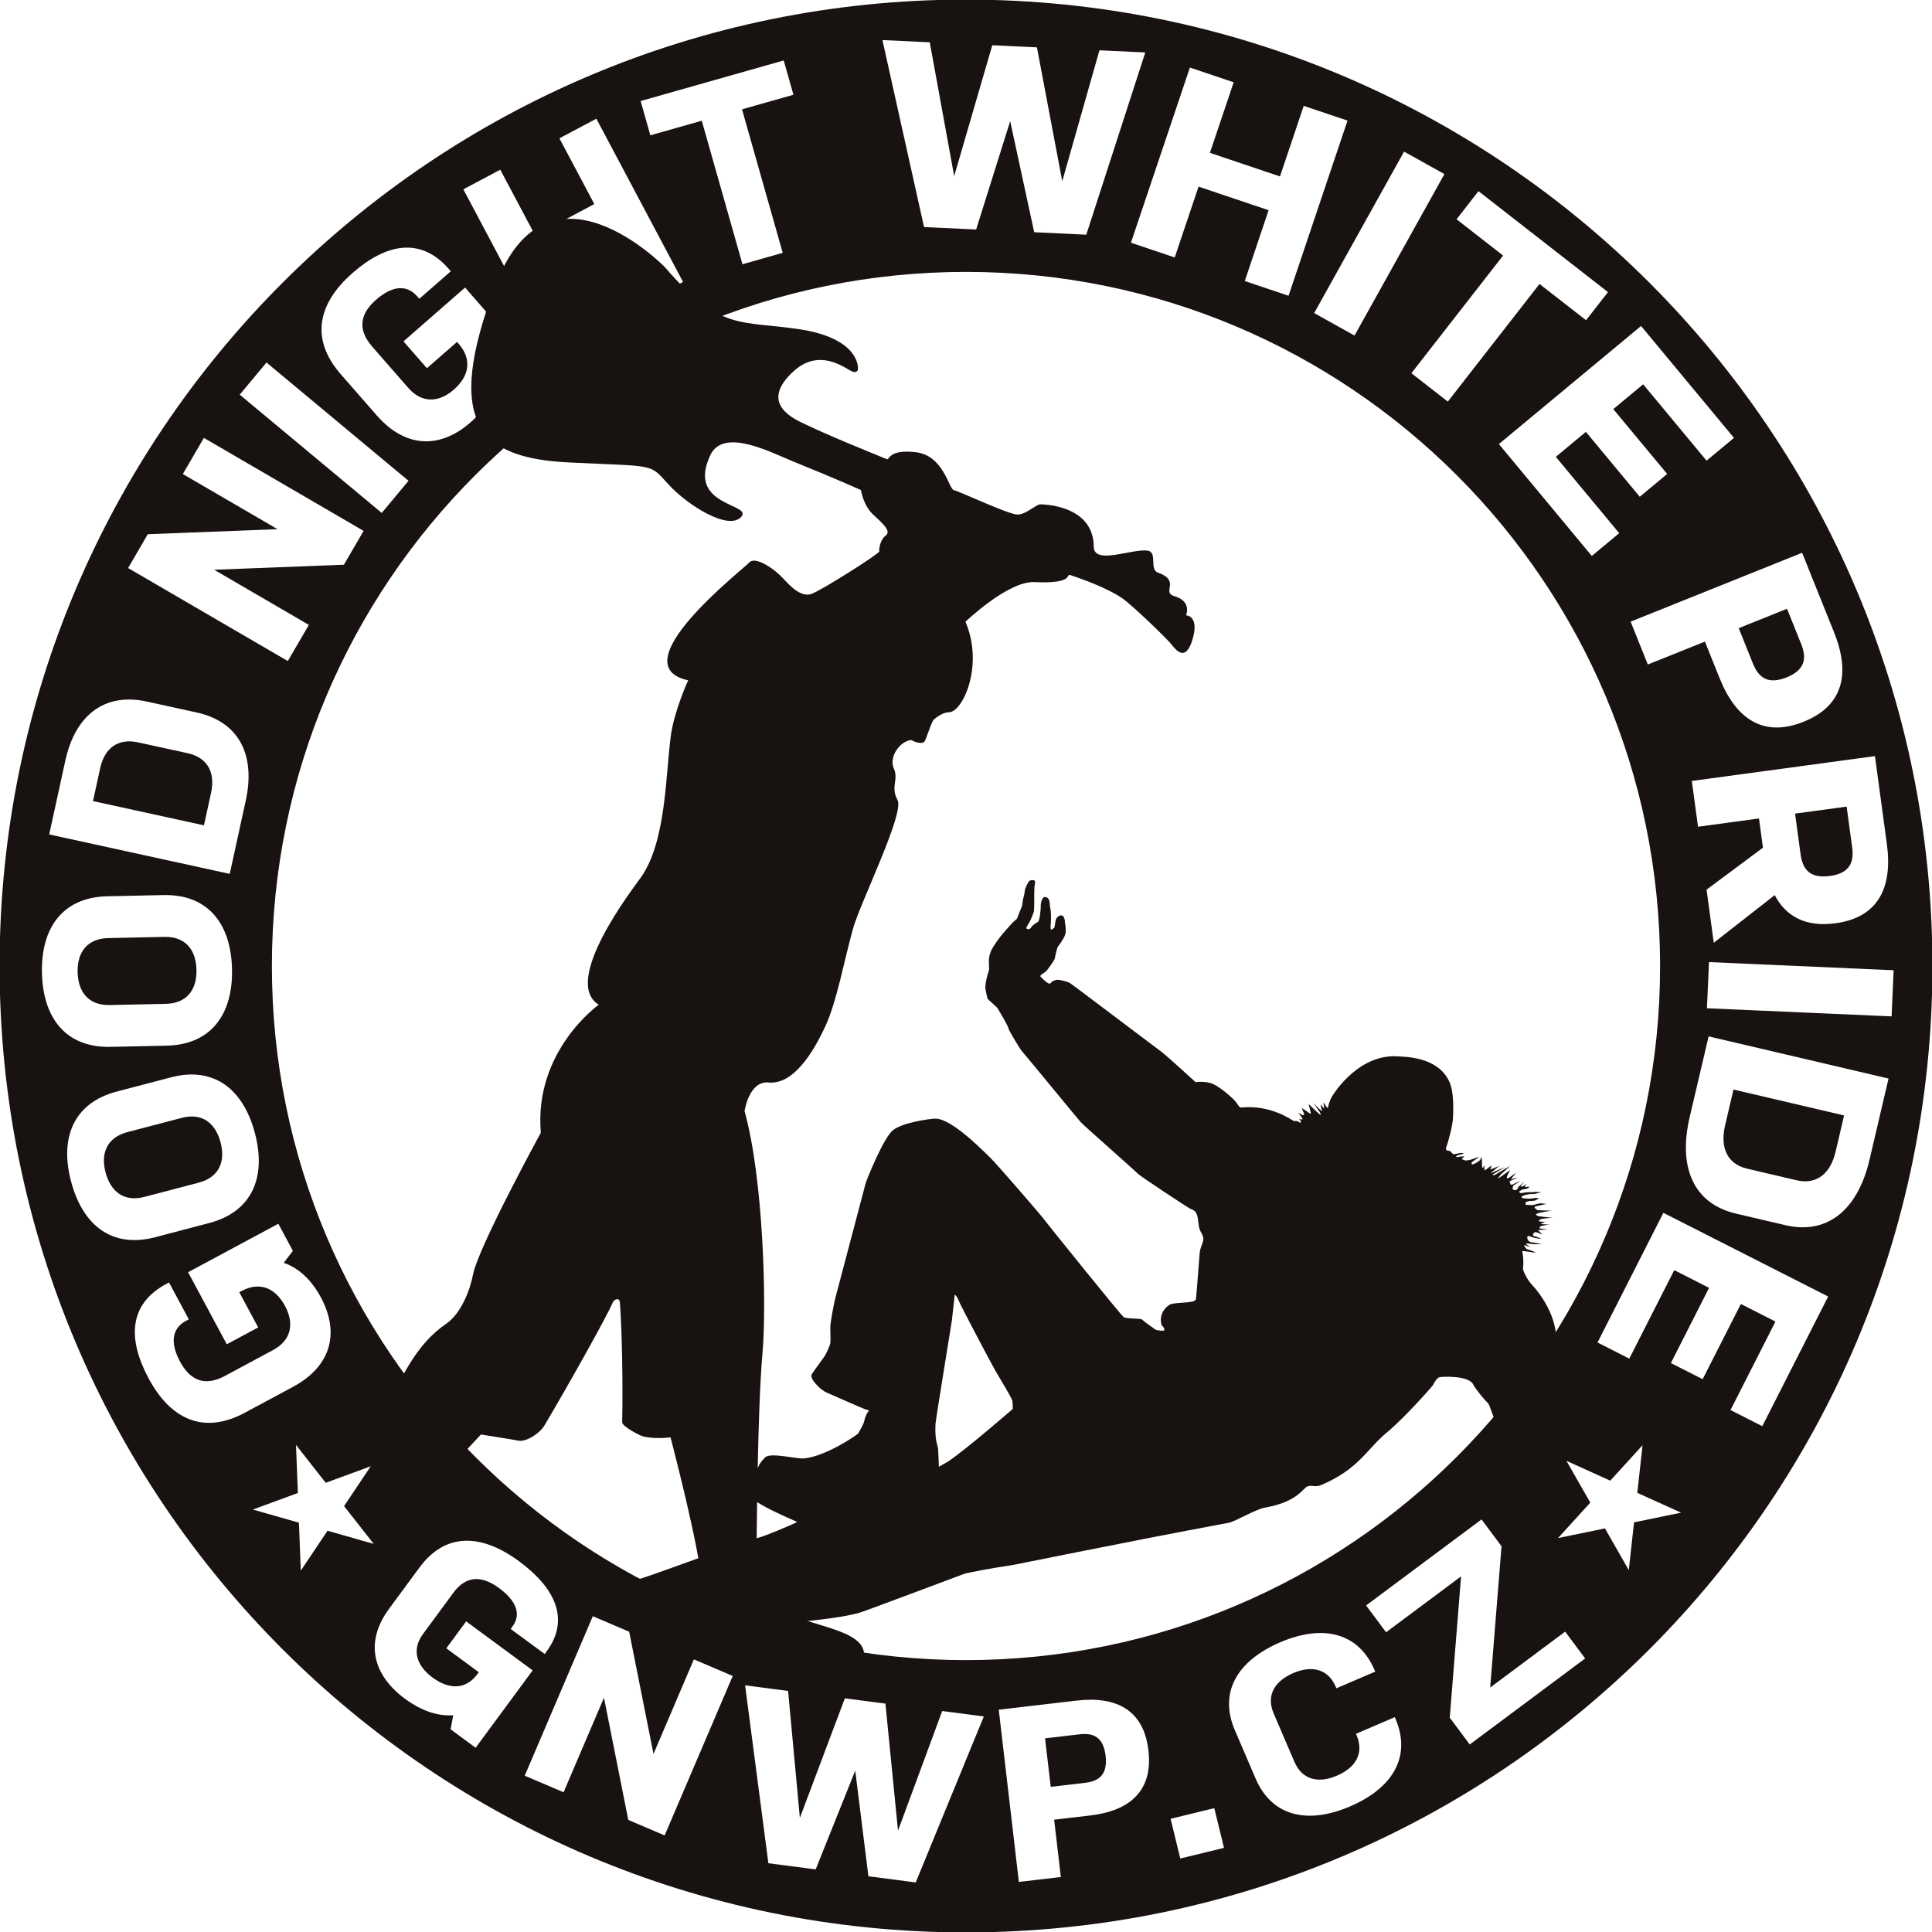 <?xml version="1.0" encoding="UTF-8" standalone="no"?>
<!-- Created with Inkscape (http://www.inkscape.org/) -->

<svg
   xmlns:dc="http://purl.org/dc/elements/1.1/"
   xmlns:cc="http://creativecommons.org/ns#"
   xmlns:rdf="http://www.w3.org/1999/02/22-rdf-syntax-ns#"
   xmlns:svg="http://www.w3.org/2000/svg"
   xmlns="http://www.w3.org/2000/svg"
   xmlns:sodipodi="http://sodipodi.sourceforge.net/DTD/sodipodi-0.dtd"
   xmlns:inkscape="http://www.inkscape.org/namespaces/inkscape"
   width="500mm"
   height="500mm"
   viewBox="0 0 1771.653 1771.653"
   id="svg3493"
   version="1.1"
   inkscape:version="0.91 r"
   sodipodi:docname="gnwp_kytara.svg">
  <defs
     id="defs3495" />
  <sodipodi:namedview
     id="base"
     pagecolor="#ffffff"
     bordercolor="#666666"
     borderopacity="1.0"
     inkscape:pageopacity="0.0"
     inkscape:pageshadow="2"
     inkscape:zoom="0.125"
     inkscape:cx="97.177516"
     inkscape:cy="1002.0757"
     inkscape:document-units="px"
     inkscape:current-layer="layer1"
     showgrid="false"
     inkscape:window-width="1280"
     inkscape:window-height="721"
     inkscape:window-x="0"
     inkscape:window-y="25"
     inkscape:window-maximized="1" />
  <g
     inkscape:label="Layer 1"
     inkscape:groupmode="layer"
     id="layer1"
     transform="translate(0,719.291)">
    <path
       d="m 515.196,725.473 c -2.185,-2.171 -4.9,-4.402 -8.293,-6.687 -9.15,-6.162 -1.288,13.898 8.293,6.687"
       style="fill:#181210;fill-opacity:1;fill-rule:nonzero;stroke:none"
       id="path100"
       inkscape:connector-curvature="0" />
    <path
       d="m 928.721,572.693 c 0,0 -42.25,36.752 -58.936,47.974 -2.224,1.494 -8.864,5.02 -8.864,5.02 0,0 -0.524,-16.002 -0.81,-17.403 -0.764,-3.685 -2.895,-7.297 -2.258,-21.826 0.139,-3.4 14.688,-92.302 15,-94.759 0.299,-2.457 2.676,-23.877 2.676,-23.877 0,0 2.198,1.534 3.466,5.285 1.275,3.738 30.637,59.202 34.063,65.092 3.42,5.883 14.727,24.229 15.219,26.932 0.498,2.676 0.445,7.563 0.445,7.563 z m 498.158,-67.934 c -2.125,-25.577 -21.799,-45.584 -22.291,-46.108 -4.19,-4.542 -8.081,-12.775 -7.961,-14.243 0.943,-11.062 -0.837,-16.281 -0.837,-16.281 0,0 0.525,-0.365 3.22,0.02 2.669,0.359 7.324,1.295 8.805,1.115 1.474,-0.179 -5.352,-2.251 -7.178,-2.935 -1.813,-0.71 -2.902,-3.161 -2.902,-3.161 0,0 -1.062,-0.91 1.242,-0.325 2.331,0.591 4.263,1.421 4.263,1.421 0,0 -1.182,-1.169 -2.39,-1.706 -1.215,-0.531 -1.541,-1.301 -1.541,-1.301 0,0 1.235,-0.312 2.583,-0.252 1.361,0.06 1.208,0.544 5.159,0.598 3.931,0.046 6.905,0.113 6.905,0.113 0,0 -4.887,-1.242 -7.337,-1.494 -2.47,-0.226 -3.918,-0.538 -5.099,-1.826 -1.182,-1.282 -0.976,-3.24 -0.976,-3.24 0,0 -0.146,-1.733 2.483,-0.671 5.671,2.284 10.511,2.231 10.511,2.231 0,0 -2.165,-0.963 -4.11,-1.653 -1.946,-0.697 -3.765,-1.016 -3.738,-1.64 0.014,-0.618 0.345,-2.417 1.813,-2.722 1.507,-0.312 3.586,0.704 5.89,1.78 2.284,1.096 -3.094,-3.712 -3.094,-3.712 0,0 4.11,-0.498 5.199,-0.445 1.109,0.046 3.473,-0.113 3.473,-0.113 l -7.211,-1.169 c 0,0 -0.312,-1.494 1.793,-2.151 2.125,-0.631 7.33,-1.149 7.33,-1.149 l -8.107,-0.604 c 0,0 2.138,-1.255 3.752,-1.554 1.62,-0.299 -5.113,-0.837 -5.113,-0.837 0,0 -1.042,-1.275 1.932,-2.138 2.988,-0.843 10.139,-1.155 10.139,-1.155 l -11.872,-1.368 c 0,0 -4.993,-1.082 -2.231,-2.45 2.769,-1.361 13.413,-2.729 13.413,-2.729 l -12.782,-0.432 c 0,0 -4.561,-2.669 -2.065,-3.426 2.497,-0.744 10.059,-2.264 10.059,-2.264 0,0 -4.396,-0.684 -5.87,-0.624 -1.481,0.053 -5.73,1.713 -7.33,1.64 -1.6,-0.073 -5.531,-0.246 -5.531,-0.246 0,0 -1.388,-2.025 0.87,-2.902 2.257,-0.89 3.214,-0.478 6.188,-0.837 2.975,-0.359 3.154,-1.72 4.754,-1.892 1.613,-0.153 -2.291,-0.963 -3.785,-0.637 -1.494,0.299 -4.083,0.671 -5.817,0.598 -1.713,-0.08 -5.398,-0.239 -5.976,-0.876 -0.604,-0.651 -0.08,-1.361 1.673,-2.032 1.746,-0.651 5.744,-1.467 7.457,-1.394 1.72,0.08 1.946,0.212 4.19,-0.425 2.258,-0.644 4.601,-1.029 4.601,-1.029 0,0 -5.006,-0.71 -7.131,-0.312 -2.092,0.392 -4.409,-0.073 -6.521,0.199 -2.105,0.279 -3.719,0.584 -4.841,0.784 -1.109,0.193 -2.032,-1.335 -2.032,-1.335 0,0 1.527,-1.162 2.404,-1.607 0.883,-0.471 2.868,-0.604 4.741,-1.155 1.873,-0.525 2.663,-1.846 2.663,-1.846 0,0 -3.094,0.352 -4.084,0.305 -0.969,-0.04 1.122,-3.021 1.122,-3.021 l -3.187,2.57 -2.33,-0.106 3.765,-4.628 -5.631,5.159 c 0,0 -0.87,2.915 -2.59,2.961 -1.733,0.046 -2.928,-0.863 -2.782,-1.341 0.153,-0.498 0.392,-3.32 1.514,-3.513 1.122,-0.199 5.578,-3.705 5.578,-3.705 l -7.669,3.619 -1.215,-0.299 -0.97,-3.008 8.267,-3.453 -7.085,1.667 4.934,-6.056 -7.237,5.206 c 0,0 -2.483,0.511 -0.737,-2.736 1.74,-3.254 2.424,-4.807 2.424,-4.807 l -11.434,8.101 c 0,0 2.643,-4.19 4.037,-5.226 1.421,-1.049 7.324,-6.706 7.324,-6.706 l -14.535,8.599 -1.839,-0.445 11.886,-7.111 -13.798,5.903 8.313,-6.892 -8.147,3.34 1.149,-3.898 -5.996,4.555 c 0,0 -1.042,-0.916 -0.445,-3.479 0.598,-2.55 -1.54,1.428 -1.54,1.428 0,0 -0.883,0.312 -0.777,-4.602 0.086,-4.92 -0.989,-5.823 -0.989,-5.823 0,0 0.405,2.105 -1.507,3.745 -1.919,1.64 -5.445,3.32 -6.428,3.28 -0.989,-0.04 -1.022,-1.892 0.85,-2.902 1.912,-1.042 5.365,-4.203 5.365,-4.203 0,0 -7.609,3.114 -9.09,3.167 -1.461,0.06 -2.51,0.637 -4.097,0.186 -1.587,-0.432 -3.513,-1.268 -1.879,-2.171 1.64,-0.916 1.301,-1.421 1.301,-1.421 0,0 -3.2,-0.013 -5.073,0.511 -1.866,0.531 -3.287,-0.75 -0.91,-1.401 2.344,-0.624 5.604,-1.58 5.604,-1.58 0,0 -0.956,-1.149 -3.44,-0.531 -2.477,0.637 -5.949,1.096 -5.949,1.096 l -3.393,-3.194 c 0,0 -4.668,0.491 -3.127,-3.373 2.065,-5.252 5.863,-20.166 6.162,-26.733 0.285,-6.534 1.149,-23.844 -3.486,-33.625 -10.75,-22.596 -40.066,-22.39 -47.018,-22.875 -34.256,-2.397 -57.224,30.717 -61.36,38.492 -0.485,0.93 -3.486,8.605 -2.756,9.289 -1.853,-1.733 -4.396,-5.631 -3.871,-5.186 -0.837,-0.724 0.299,3.38 0.405,4.768 0.12,1.408 -2.078,-1.985 -2.915,-2.902 -0.823,-0.903 0.286,3.42 0.286,3.42 0,0 1.448,2.576 0.086,1.899 -1.361,-0.671 -7.417,-7.105 -7.417,-7.105 l 5.963,8.526 c 0,0 1.68,3.28 0.094,2.178 -1.614,-1.116 -10.451,-9.767 -10.451,-9.767 0,0 1.946,7.311 2.078,8.439 0.119,1.129 -1.388,0.113 -3.074,-1.182 -1.68,-1.288 -5.325,-3.539 -5.325,-3.539 0,0 1.328,3.287 2.125,4.967 0.803,1.687 -1.202,1.673 -1.202,1.673 l -4.064,-2.251 c 0,0 1.242,1.434 3.107,4.137 1.886,2.689 -0.16,1.979 -0.16,1.979 l -2.065,-0.611 c 0,0 -0.432,-0.179 0.823,1.175 1.242,1.341 0.478,2.623 0.478,2.623 0,0 -1.348,-0.843 -3.127,-1.521 -1.793,-0.697 -1.494,0.286 -3.287,-0.339 -1.766,-0.611 -20.424,-14.893 -47.635,-12.284 -2.231,0.212 -2.962,-1.786 -5.099,-4.801 -2.138,-3.015 -13.399,-13.041 -20.664,-16.494 -7.058,-3.353 -16.54,-1.959 -16.54,-1.959 0,0 -25.949,-23.844 -31.533,-28.007 -20.212,-15.086 -80.988,-61.174 -83.485,-62.748 -2.457,-1.574 -9.243,-3.021 -11.241,-3.114 -1.992,-0.086 -4.349,0.963 -5.624,1.992 -1.268,1.023 -1.016,2.025 -2.975,1.315 -1.972,-0.704 -7.357,-6.162 -7.357,-6.162 0,0 -0.405,-1.089 1.122,-2.185 1.494,-1.076 3.366,-1.627 5.246,-4.157 1.886,-2.53 6.295,-8.493 6.673,-10.079 0.372,-1.567 1.899,-9.342 2.928,-11.115 0.133,-0.047 5.146,-6.653 6.653,-10.856 0.79,-2.198 0.598,-4.748 0.511,-6.514 -0.06,-1.773 -0.797,-4.648 -0.797,-6.335 0,-1.7 -1.089,-4.821 -3.154,-5 -2.078,-0.159 -4.635,2.105 -5.206,4.389 -0.551,2.284 -0.817,6.354 -1.374,7.018 -0.564,0.664 -1.985,1.448 -2.689,1.806 -0.717,0.352 -0.704,-3.187 -0.465,-5.405 0.252,-2.224 0.286,-8.293 0.033,-11.228 -0.259,-2.935 -1.049,-5.71 -0.976,-7.251 0.06,-1.527 -0.744,-4.362 -1.7,-5.106 -0.976,-0.737 -3.234,-1.985 -4.714,0.179 -1.474,2.165 -1.926,5.604 -1.853,7.457 0.06,1.853 -0.325,5.598 -0.764,8.499 -0.432,2.915 -0.943,5.358 -2.105,5.916 -1.195,0.564 -4.13,2.59 -5.006,3.625 -0.883,1.036 -2.065,2.908 -2.829,2.868 -0.764,-0.027 -2.603,-0.339 -2.57,-1.102 0.04,-0.764 2.178,-4.137 3.194,-5.856 0.989,-1.726 3.845,-8.692 3.891,-9.84 0.06,-1.149 0.385,-8.904 0.239,-10.604 -0.146,-1.7 0.106,-9.535 0.179,-11.142 0.06,-1.614 1.388,-5.478 -0.047,-6.162 -1.434,-0.677 -3.898,-0.405 -4.874,0.71 -0.956,1.109 -3.898,6.447 -4.024,9.362 -0.133,2.922 -1.255,5.717 -1.554,7.244 -0.299,1.521 -0.717,5.969 -0.969,6.255 -0.239,0.305 -4.07,10.219 -4.396,11.122 -0.358,0.903 -2.171,1.985 -3.453,3.234 -1.288,1.255 -6.235,6.799 -9.303,10.365 -3.081,3.546 -9.794,12.563 -11.54,17.191 -1.733,4.608 -1.633,7.304 -1.613,10.299 0.04,3.008 0.717,5.113 -0.425,8.22 -1.149,3.094 -2.669,9.814 -2.822,13.187 -0.153,3.373 1.806,9.767 1.912,10.843 0.106,1.082 7.835,7.045 9.137,8.944 1.315,1.906 10.046,16.832 9.987,18.213 -0.06,1.388 10.81,19.714 12.742,21.64 1.912,1.932 51.294,62.15 53.777,64.866 3.094,3.386 50.583,45.132 52.104,47.044 1.541,1.912 45.378,30.829 48.147,32.191 2.795,1.361 5.246,1.693 6.487,6.441 1.268,4.734 1.016,10.929 3.068,14.449 2.51,4.25 3.094,6.52 2.125,9.621 -1.003,3.121 -2.59,6.288 -2.902,9.734 -0.299,3.426 -3.2,42.177 -3.499,42.987 -1.468,3.991 -19.933,2.165 -24.223,4.934 -10.08,6.501 -8.42,17.716 -6.56,19.409 1.853,1.706 3.034,4.595 0.12,4.389 -2.915,-0.193 -5.744,-0.319 -7.165,-1.54 -1.408,-1.215 -10.299,-7.171 -11.321,-8.619 -0.996,-1.428 -14.429,-0.591 -17.045,-2.324 -2.616,-1.726 -73.724,-90.178 -74.952,-92.01 -1.222,-1.819 -42.429,-49.494 -46.872,-53.605 -4.436,-4.104 -35.238,-36.546 -50.862,-36.387 -5.305,0.046 -29.827,3.466 -38.844,10.511 -8.685,6.779 -24.402,45.856 -25.252,49.216 -0.837,3.34 -26.686,101.286 -27.602,104.48 -0.91,3.194 -4.827,22.549 -4.681,27.861 0.153,5.325 0.332,11.647 0,13.924 -0.325,2.304 -4.362,10.704 -5.378,12.078 -3.679,5 -11.547,15.803 -11.906,16.866 -0.359,1.062 0.598,3.785 1.109,4.502 0.511,0.717 5.996,9.103 14.01,12.251 3.061,1.208 31.759,14.077 34.342,14.887 2.583,0.803 3.453,0.843 3.453,0.843 0,0 -3.406,3.785 -4.482,9.754 -0.631,3.479 -4.608,9.621 -5.578,11.474 -0.498,0.969 -29.501,21.115 -49.833,22.921 -6.7,0.591 -30.484,-5.697 -35.285,-1.096 -5.837,5.644 -5.538,7.516 -8.134,11.766 -1.421,2.324 -3.785,0.08 -4.741,1.6 -3.008,4.668 -6.089,8.479 -6.593,15.292 -0.823,10.989 49.322,30.484 48.684,30.783 -7.377,3.532 -29.156,12.649 -34.661,14.09 -24.913,6.467 -111.286,40.464 -117.548,39.953 -8.586,-0.671 -35.464,-28.871 -63.14,-5.378 -0.179,0.139 -0.345,0.252 -0.511,0.378 19.575,19.389 1.766,27.802 23.386,29.037 2.377,0.139 48.293,18.585 54.574,17.191 18.864,-4.197 67.715,-5.08 65.696,-5.166 3.692,0.159 2.105,13.526 3.061,14.98 3.725,5.651 25.332,-6.667 29.893,-7.915 17.868,-4.827 70.058,-6.467 96.612,-14.11 5.671,-1.633 92.495,-34.422 95.616,-35.517 3.127,-1.096 29.528,-6.069 41.075,-7.51 4.422,-0.551 97.734,-19.966 201.902,-39.448 5.458,-1.023 24.628,-12.37 32.762,-13.791 30.438,-5.305 34.94,-18.001 39.169,-19.508 4.23,-1.514 7.165,1.056 12.682,-1.282 34.415,-14.555 41.832,-33.08 60.444,-48.425 15.239,-12.576 40.564,-41.048 42.091,-43.306 0.133,-0.192 0.239,-0.378 0.299,-0.531 0.85,-1.959 3.32,-5.85 5.365,-6.527 2.019,-0.677 27.138,-1.846 31.102,6.607 1.627,3.486 10.657,14.674 13.26,16.733 4.276,3.386 19.143,70.57 34.508,38.631 l 34.521,-81.207 c -1.341,-2.543 -6.169,-17.662 -6.335,-19.648"
       style="fill:#181210;fill-opacity:1;fill-rule:nonzero;stroke:none"
       id="path102"
       inkscape:connector-curvature="0" />
    <path
       d="m 152.002,201.239 c 19.117,-0.412 28.552,-12.749 28.167,-31.075 -0.405,-18.811 -10.365,-30.743 -29.488,-30.325 l -51.34,1.102 c -19.123,0.405 -28.559,12.749 -28.154,31.075 0.405,18.818 10.345,30.736 29.482,30.325 l 51.334,-1.102"
       style="fill:#181210;fill-opacity:1;fill-rule:nonzero;stroke:none"
       id="path104"
       inkscape:connector-curvature="0" />
    <path
       d="m 182.154,365.22 c 18.512,-4.86 24.807,-19.057 20.152,-36.786 -4.781,-18.2 -17.224,-27.483 -35.73,-22.622 l -49.667,13.028 c -18.512,4.854 -24.807,19.05 -20.159,36.779 4.774,18.207 17.224,27.483 35.736,22.629 l 49.667,-13.028"
       style="fill:#181210;fill-opacity:1;fill-rule:nonzero;stroke:none"
       id="path106"
       inkscape:connector-curvature="0" />
    <path
       d="m 171.975,-28.617 -45.437,-9.927 c -18.692,-4.084 -30.743,5.704 -34.661,23.605 l -6.607,30.245 101.758,22.231 6.494,-29.76 c 4.017,-18.386 -2.862,-32.31 -21.547,-36.394"
       style="fill:#181210;fill-opacity:1;fill-rule:nonzero;stroke:none"
       id="path108"
       inkscape:connector-curvature="0" />
    <path
       d="m 990.114,871.054 -31.799,3.712 5.199,44.481 31.806,-3.725 c 12.915,-1.514 20.484,-7.875 18.506,-24.82 -1.985,-16.925 -11.029,-21.129 -23.711,-19.648"
       style="fill:#181210;fill-opacity:1;fill-rule:nonzero;stroke:none"
       id="path110"
       inkscape:connector-curvature="0" />
    <path
       d="m 1638.382,-98.151 c 16.846,-6.766 18.552,-17.47 13.366,-30.411 l -13.054,-32.476 -44.276,17.782 13.041,32.47 c 5.305,13.2 14.057,19.402 30.922,12.636"
       style="fill:#181210;fill-opacity:1;fill-rule:nonzero;stroke:none"
       id="path112"
       inkscape:connector-curvature="0" />
    <path
       d="m 1678.043,83.984 c 18.001,-2.444 22.264,-12.403 20.398,-26.221 l -5.073,-37.383 -47.29,6.414 5.086,37.383 c 1.899,14.083 8.878,22.244 26.879,19.807"
       style="fill:#181210;fill-opacity:1;fill-rule:nonzero;stroke:none"
       id="path114"
       inkscape:connector-curvature="0" />
    <path
       d="m 1565.278,205.28 1.872,-42.319 169.308,7.454 -1.852,42.319 -169.328,-7.454 z m 149.064,138.969 c -10.48,44.701 -37.606,69.219 -77.21,59.94 l -45.266,-10.613 c -39.604,-9.279 -53.011,-43.308 -42.405,-88.533 l 17.343,-73.971 165.007,38.675 -17.469,74.502 z m -98.31,244.281 -29.144,-14.801 41.217,-81.14 -31.726,-16.122 -35.031,68.96 -29.144,-14.807 35.031,-68.954 -31.938,-16.228 -41.23,81.139 -29.13,-14.801 60.391,-118.912 151.109,76.752 -60.405,118.912 z m -117.617,88.195 -4.812,43.805 -21.856,-38.27 -43.035,8.881 29.588,-32.529 -21.896,-38.33 40.208,18.212 29.615,-32.529 -4.812,43.693 40.162,18.166 -43.162,8.9 z m -150.664,203.688 -18.319,-24.584 10.38,-129.564 -68.761,51.252 -18.319,-24.597 105.837,-78.89 18.338,24.591 -10.4,129.571 68.761,-51.259 18.338,24.597 -105.856,78.883 z m -109.772,56.808 c -38.602,16.546 -71.569,9.431 -86.622,-25.646 l -18.983,-44.257 c -15.033,-35.071 2.542,-63.87 41.608,-80.628 38.609,-16.547 71.575,-9.425 86.609,25.646 l 0.538,1.254 -35.615,15.279 -0.537,-1.254 c -7.069,-16.5 -21.91,-20.011 -38.901,-12.737 -17.469,7.507 -25.155,20.668 -18.073,37.168 l 18.982,44.25 c 7.069,16.5 21.909,20.031 38.92,12.737 17.456,-7.487 25.135,-20.668 18.053,-37.168 l -0.524,-1.241 35.615,-15.272 0.524,1.241 c 15.046,35.071 -2.529,63.869 -41.595,80.628 z m -155.655,47.761 -8.874,-36.405 40.069,-9.79 8.894,36.425 -40.089,9.77 z m -82.626,-39.465 -33.033,3.869 6.146,52.56 -38.502,4.5 -18.438,-157.938 71.509,-8.356 c 36.02,-4.201 61.394,8.383 65.741,45.611 4.367,37.228 -17.17,55.52 -53.423,59.755 z m -159.976,61.394 -43.387,-5.655 -12.073,-96.87 -36.272,90.564 -43.387,-5.648 -21.338,-163.155 39.425,5.137 10.792,116.409 41.257,-109.62 37.201,4.858 11.535,116.496 40.533,-109.713 38.17,4.978 -62.456,152.217 z M 609.478,963.803 576.133,949.566 553.838,837.537 l -37.036,86.695 -35.628,-15.212 62.443,-146.244 33.339,14.23 22.301,112.049 37.016,-86.701 35.648,15.212 -62.443,146.237 z m -196.261,-97.301 2.383,-12.916 c -14.19,1.122 -29.489,-4.241 -44.184,-15.066 -28.779,-21.206 -37.732,-51.212 -14.688,-82.487 l 27.889,-37.858 c 23.987,-32.555 57.04,-31.055 91.268,-5.847 33.013,24.325 47.197,53.117 25.241,82.932 l -1.626,2.19 -31.195,-22.978 1.613,-2.204 c 8.761,-11.887 2.662,-24.272 -12.219,-35.25 -15.305,-11.27 -29.894,-12.133 -41.881,4.142 l -27.883,37.865 c -10.659,14.436 -6.179,29.024 8.708,39.996 15.305,11.27 30.564,11.223 41.204,-3.232 l 1.215,-1.639 -29.788,-21.943 18.186,-24.69 60.989,44.927 -52.274,70.958 -22.958,-16.898 z M 300.338,684.418 l -24.524,36.617 -1.686,-44.031 -42.266,-12.033 41.277,-15.159 -1.706,-44.111 27.246,34.746 41.297,-15.159 -24.471,36.524 27.219,34.666 -42.385,-12.06 z M 136.36,544.858 c -19.221,-35.761 -18.697,-68.071 16.069,-86.748 l 2.555,-1.374 18.153,33.803 -2.549,1.374 c -13.872,7.447 -14.111,21.345 -5.442,37.48 8.907,16.573 22.102,23.25 41.097,13.055 l 44.151,-23.721 c 16.839,-9.047 19.639,-24.312 10.971,-40.454 -8.894,-16.573 -23.17,-22.679 -40.022,-13.626 l -1.918,1.029 17.336,32.277 -28.799,15.465 -35.476,-66.073 82.746,-44.456 13.347,24.863 -8.396,10.971 c 13.792,4.679 25.527,15.796 34.075,31.719 16.752,31.182 10.759,62.502 -25.712,82.089 l -44.157,23.721 c -37.965,20.389 -68.124,5.681 -88.029,-31.394 z M 65.103,363.829 c -10.553,-40.228 2.675,-71.847 42.007,-82.168 l 49.653,-13.029 c 39.345,-10.321 66.398,10.739 77.071,51.445 10.546,40.228 -2.675,71.847 -42.027,82.175 l -49.646,13.022 C 102.822,425.594 75.776,404.535 65.103,363.829 Z M 38.468,172.711 c -0.883,-41.575 19.341,-69.252 60.007,-70.122 l 51.319,-1.102 c 40.666,-0.876 62.071,25.905 62.967,67.978 0.896,41.575 -19.341,69.252 -60.007,70.122 l -51.305,1.102 C 60.782,241.565 39.384,214.784 38.468,172.711 Z M 59.913,-21.838 c 8.881,-40.633 35.018,-62.788 74.761,-54.106 l 45.418,9.923 c 39.737,8.681 54.266,39.73 45.279,80.841 L 210.683,82.054 45.119,45.881 59.913,-21.838 Z m 75.611,-207.571 118.965,-4.626 -86.834,-50.562 19.308,-33.153 146.463,85.288 -18.053,31.016 -118.978,4.626 86.834,50.562 -19.314,33.153 -146.456,-85.288 18.066,-31.016 z m 108.856,-157.46 130.235,108.471 -24.551,29.482 -130.235,-108.465 24.551,-29.489 z m 78.976,-82.155 c 30.564,-26.715 62.17,-33.431 88.142,-3.717 l 1.918,2.19 -28.905,25.248 -1.898,-2.19 c -10.361,-11.847 -23.96,-8.973 -37.752,3.08 -14.17,12.385 -17.728,26.748 -3.544,42.969 l 32.973,37.746 c 12.597,14.403 28.095,13.712 41.887,1.659 14.17,-12.385 16.938,-27.657 4.354,-42.06 l -1.44,-1.639 -27.591,24.106 -21.504,-24.611 56.482,-49.361 61.812,70.746 -21.252,18.571 -12.571,-5.734 c -1.493,14.476 -9.697,28.4 -23.296,40.294 -26.668,23.297 -58.527,24.451 -85.772,-6.73 l -32.967,-37.732 c -28.367,-32.456 -20.761,-65.144 10.925,-92.834 z m 135.398,-94.64 32.031,60.305 54.219,-28.792 -32.024,-60.299 33.889,-17.993 79.48,149.688 -33.896,17.987 -32.131,-60.518 -54.219,28.792 32.131,60.518 -33.883,17.987 -79.474,-149.688 33.876,-17.987 z m 259.925,-100.188 8.914,31.44 -47.157,13.374 37.321,131.602 -36.916,10.467 -37.314,-131.609 -47.157,13.374 -8.907,-31.447 131.217,-37.201 z m 133.912,-16.653 22.4,122.728 34.931,-120.027 40.945,1.931 23.223,122.768 34.109,-120.067 42.04,1.978 -54.113,167.118 -47.768,-2.257 -22.016,-101.861 -31.221,99.359 -47.774,-2.25 -38.157,-171.465 43.401,2.044 z m 278.695,36.664 -21.776,64.706 64.235,21.624 21.776,-64.706 40.161,13.507 -54.073,160.626 -40.142,-13.513 21.843,-64.938 -64.228,-21.617 -21.856,64.931 -40.155,-13.513 54.073,-160.62 40.142,13.513 z m 193.255,84.179 -82.42,148.075 -37.022,-20.608 82.44,-148.069 37.002,20.602 z m 31.221,15.664 118.772,92.569 -20.104,25.779 -42.67,-33.259 -84.093,107.887 -33.418,-26.038 84.093,-107.894 -42.664,-33.266 20.084,-25.779 z m 234.305,226.248 -25.148,20.881 -58.135,-70.016 -27.378,22.739 49.407,59.496 -25.142,20.887 -49.407,-59.502 -27.571,22.892 58.135,70.016 -25.135,20.881 -85.201,-102.604 130.374,-108.279 85.201,102.611 z m -67.746,484.282 c 0,351.531 -284.974,636.499 -636.492,636.499 -351.525,0 -636.499,-284.967 -636.499,-636.499 0,-351.525 284.974,-636.492 636.499,-636.492 351.518,0 636.492,284.967 636.492,636.492 z m 159.558,-305.881 c 14.761,36.777 9.159,67.002 -27.903,81.883 -37.062,14.887 -62.144,-2.728 -77.011,-39.75 l -13.553,-33.73 -52.341,21.02 -15.783,-39.312 157.268,-63.146 29.323,73.035 z m 48.405,194.124 c 5.336,39.266 -7.487,67.201 -47.078,72.571 -27.345,3.71 -45.551,-6.232 -55.785,-25.805 l -55.885,43.712 -6.604,-48.743 51.711,-38.456 -3.644,-26.808 -55.898,7.58 -5.695,-41.973 167.94,-22.779 10.938,80.701 z M 885.83,-719.664 c -489.439,0 -886.203,396.764 -886.203,886.196 0,489.439 396.764,886.202 886.203,886.202 489.432,0 886.196,-396.764 886.196,-886.202 0,-489.432 -396.764,-886.196 -886.196,-886.196"
       style="fill:#181210;fill-opacity:1;fill-rule:nonzero;stroke:none"
       id="path116"
       inkscape:connector-curvature="0" />
    <path
       d="m 1602.215,352.412 45.285,10.617 c 18.632,4.362 31.115,-6.467 35.736,-26.168 l 7.802,-33.273 -101.412,-23.765 -7.669,32.735 c -4.741,20.232 1.627,35.491 20.259,39.853"
       style="fill:#181210;fill-opacity:1;fill-rule:nonzero;stroke:none"
       id="path118"
       inkscape:connector-curvature="0" />
    <path
       d="m 351.613,699.909 c -6.906,-1.534 89.414,-103.743 89.414,-103.743 0,0 26.865,4.203 34.681,5.684 6.255,1.189 18.738,-5.916 23.718,-14.276 20.332,-34.143 58.326,-101.891 62.449,-112.428 1.036,-2.649 6.208,-5.524 6.627,0.359 1.746,23.691 2.822,71.167 2.045,109.46 -0.073,3.725 16.208,12.41 19.86,13.154 12.091,2.47 24.468,0.617 24.468,0.617 0,0 27.098,102.92 28.831,135.549 0,0 -29.468,42.25 -14.874,54.853 14.601,12.603 48.724,14.163 60.118,15.418 11.374,1.268 52.057,14.887 72.887,15.172 11.779,0.153 37.795,-14.289 28.393,-29.482 -12.138,-19.608 -67.688,-20.265 -72.097,-38.266 -9.701,-39.614 -24.701,-19.747 -24.581,-29.475 0.452,-38.246 1.016,-147.985 5.651,-200.76 3.858,-43.797 1.096,-158.935 -16.427,-222.154 0,0 4.017,-27.915 21.965,-26.228 23.28,2.178 41.513,-28.671 52.15,-51.686 10.611,-23.021 16.978,-59.481 25.338,-89.414 6.746,-24.116 47.476,-105.987 40.803,-117.979 -6.667,-11.992 1.335,-18.751 -3.44,-29.037 -4.734,-10.292 5.803,-25.166 16.002,-25.916 0,0 8.493,4.734 11.992,1.6 1.554,-1.388 6.368,-18.233 8.785,-20.458 2.444,-2.218 8.619,-6.613 13.878,-6.64 12.662,-0.06 32.237,-43.173 15.073,-82.973 0,0 39.096,-37.523 63.346,-36.38 37.947,1.78 27.675,-8.214 33.253,-6.315 21.547,7.317 37.489,14.482 46.998,20.982 9.489,6.494 41.188,37.31 44.986,42.051 3.798,4.748 13.532,18.479 20.093,-5.69 5.551,-20.405 -6.401,-20.544 -6.401,-20.544 0,0 5.684,-12.782 -10.524,-17.53 -12.589,-3.698 6.328,-13.891 -15.325,-21.686 -8.087,-2.908 0.094,-18.758 -9.475,-20.126 -14.057,-2.012 -49.129,13.539 -49.282,-3.639 -0.332,-37.728 -44.959,-38.704 -48.963,-38.791 -4.01,-0.093 -13.22,9.562 -21.235,9.389 -8.014,-0.186 -53.585,-21.567 -58.1,-22.423 -4.548,-0.863 -9.376,-31.945 -34.986,-34.794 -25.61,-2.849 -23.638,7.596 -26.673,6.335 -19.993,-8.26 -52.974,-21.441 -78.126,-33.585 -12.583,-6.076 -36.374,-20.312 -7.191,-46.965 20.484,-18.692 40.384,-7.649 51.095,-1.155 4.542,2.762 6.334,2.118 7.623,0.438 1.109,-1.461 2.616,-29.216 -52.761,-37.715 -55.384,-8.486 -72.861,2.284 -123.962,-57.031 0,0 -107.176,-110.177 -155.409,16.799 -48.2,126.97 -13.917,158.284 67.13,162.255 81.054,3.977 73.651,0.564 91.433,20.02 17.762,19.462 54.946,42.609 66.712,30.086 11.753,-12.523 -50.803,-9.356 -28.094,-56.951 12.078,-25.325 55.497,-2.297 75.052,5.624 43.585,17.649 62.994,26.586 62.994,26.586 0,0 2.032,14.024 11.168,22.456 9.137,8.439 16.773,15.245 11.574,19.176 -5.219,3.931 -6.428,12.643 -5.89,14.535 0.538,1.886 -53.83,36.281 -62.409,39.123 -8.579,2.842 -17.656,-5.252 -25.405,-13.871 -7.755,-8.625 -25.883,-21.447 -31.593,-14.933 -5.71,6.514 -119.115,94.195 -55.915,107.973 0,0 -12.709,27.649 -15.863,50.63 -4.814,35.305 -4.19,96.997 -27.304,129.825 -6.74,9.588 -73.664,95.662 -38.831,117.016 0,0 -59.654,42.33 -53.087,117.342 0,0 -57.476,105.098 -62.263,130.343 -2.556,13.393 -10.597,35.398 -24.621,44.946 -25.677,17.49 -43.718,47.815 -65.849,107.986"
       style="fill:#181210;fill-opacity:1;fill-rule:evenodd;stroke:none"
       id="path120"
       inkscape:connector-curvature="0" />
  </g>
</svg>
